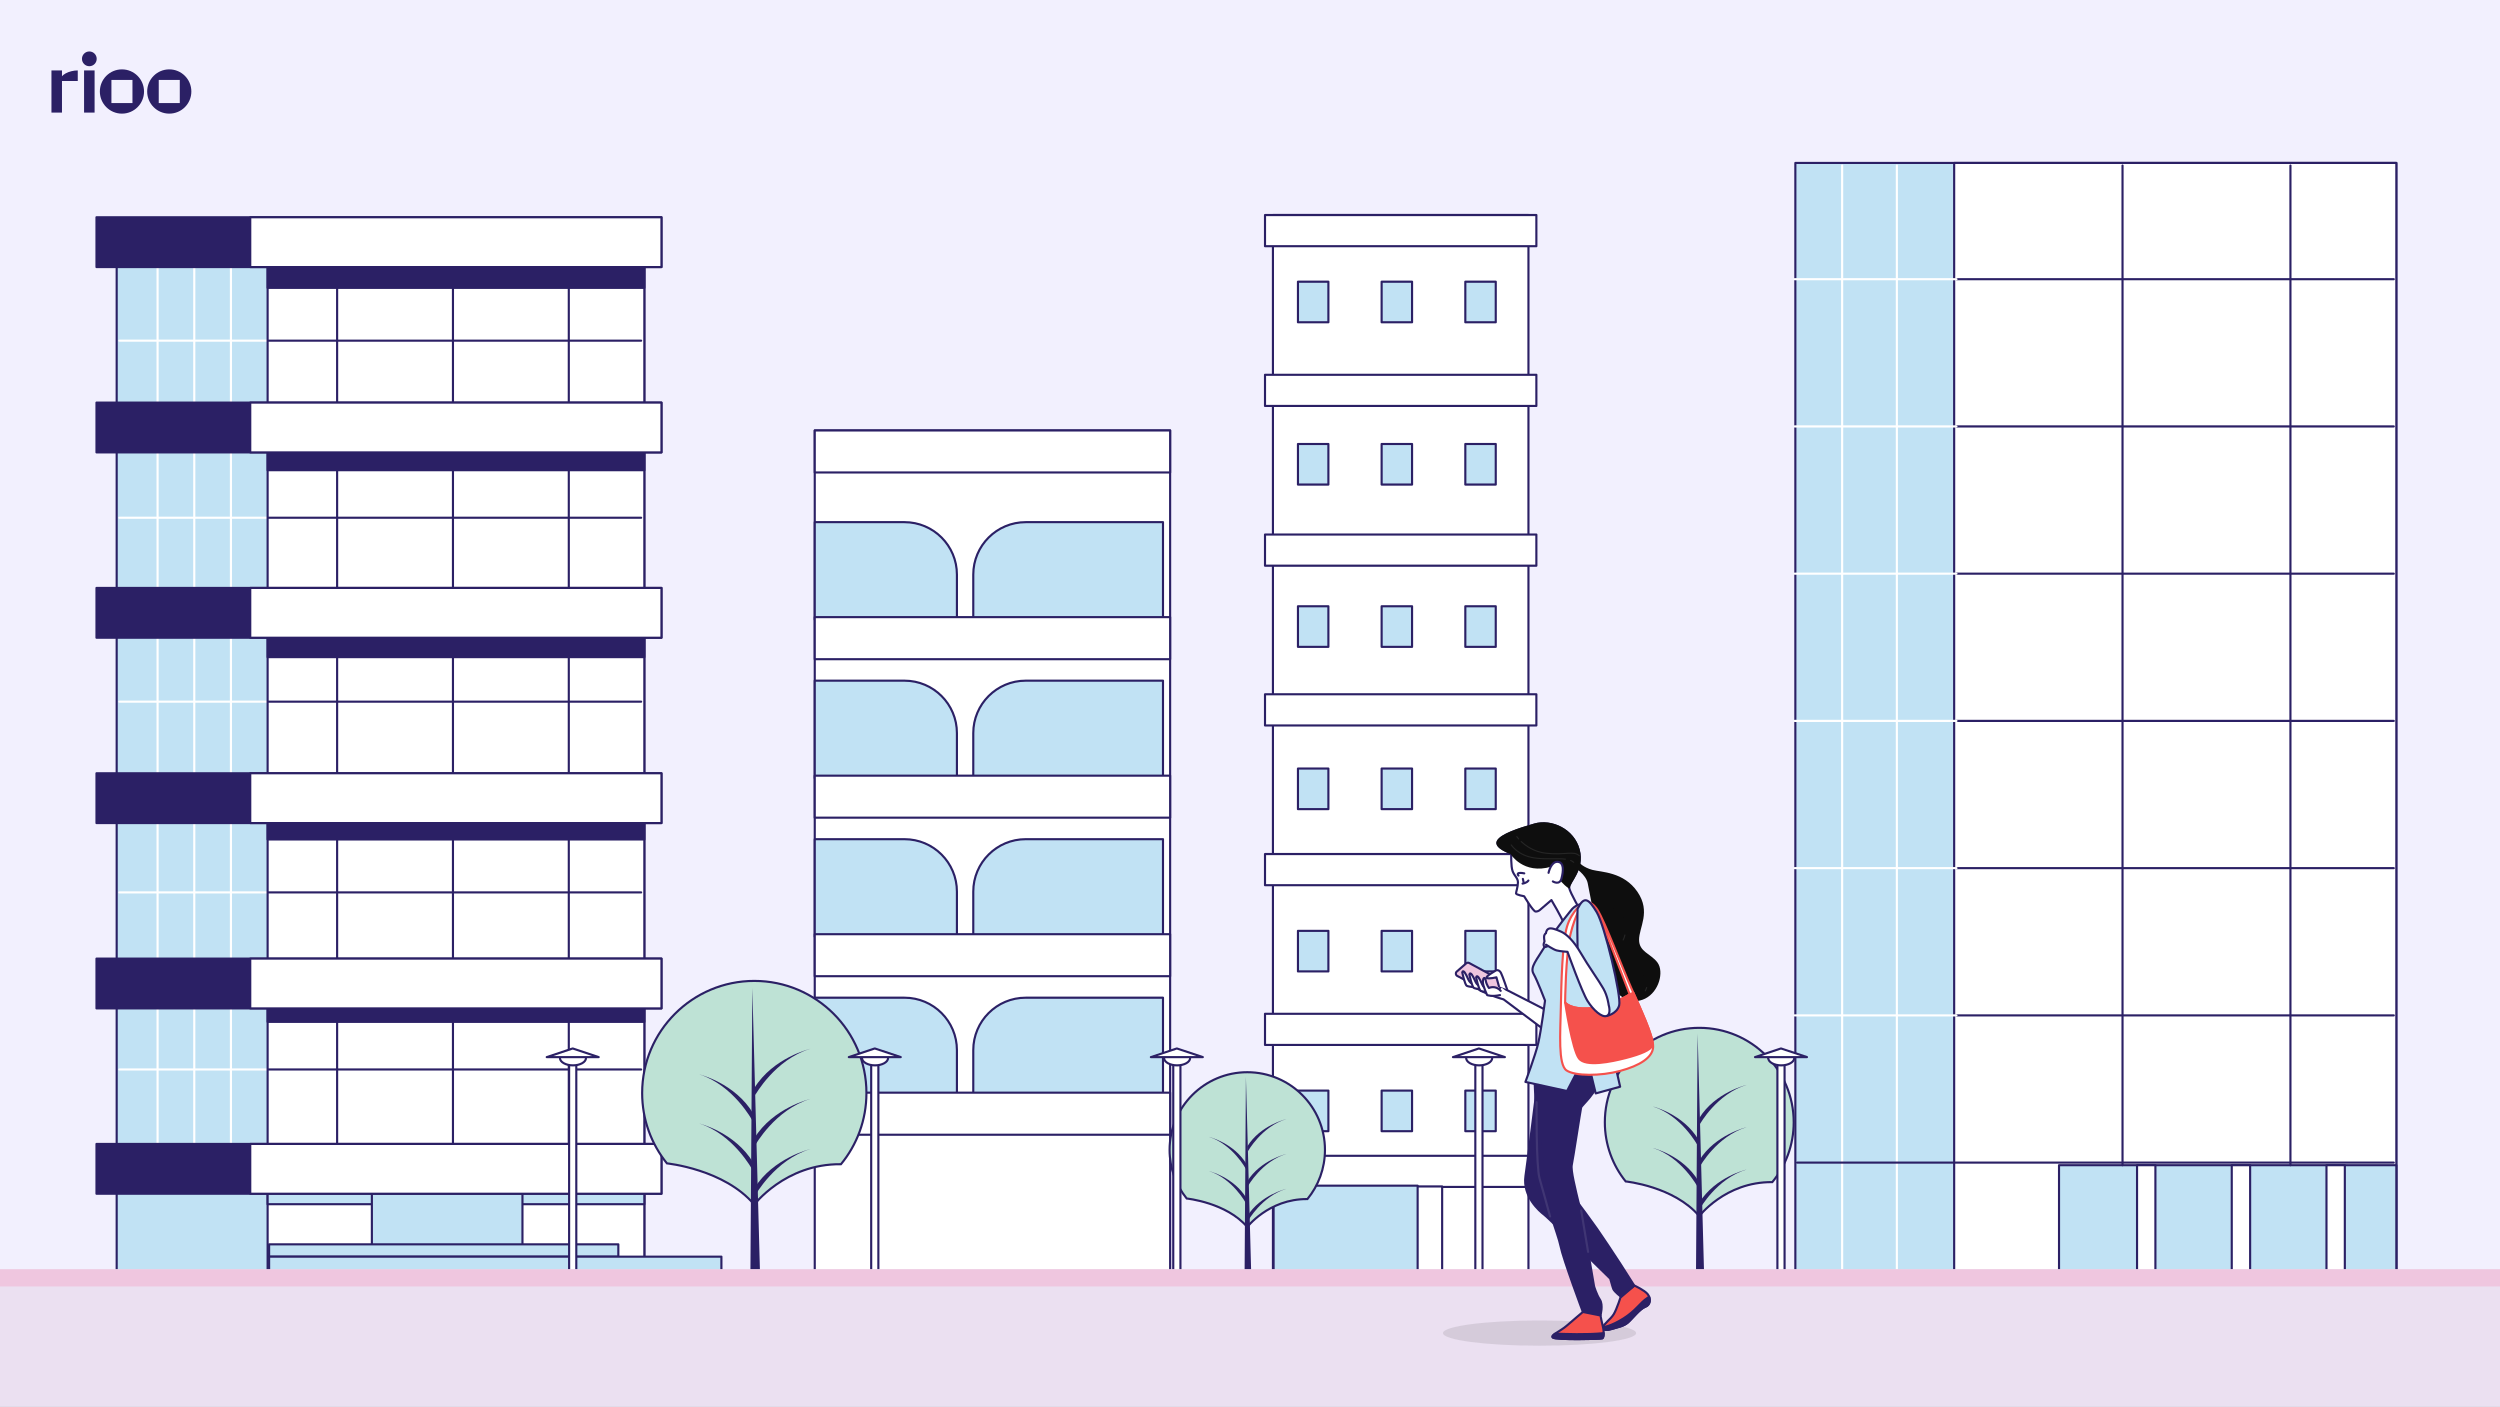 <svg width="1166" height="656" viewBox="0 0 1166 656" fill="none" xmlns="http://www.w3.org/2000/svg">
<rect x="0" y="0" width="1166" height="656" fill="#808080" stroke="none"/>
<g clip-path="url(#clip0_11_9195)">
<rect width="1166" height="656" fill="#F2F0FE"/>
<path d="M28.906 32.848H24V52.511H28.906V32.848Z" fill="#2B2065"/>
<path d="M44.117 32.848H39.21V52.511H44.117V32.848Z" fill="#2B2065"/>
<path d="M67.176 42.678C67.176 48.38 62.564 53.001 56.873 53.001C51.182 53.001 46.57 48.38 46.57 42.678C46.57 36.975 51.182 32.355 56.873 32.355C62.564 32.355 67.176 36.975 67.176 42.678ZM61.779 37.27H51.967V48.085H61.779V37.27Z" fill="#2B2065"/>
<path d="M89.249 42.678C89.249 48.38 84.638 53.001 78.947 53.001C73.255 53.001 68.644 48.38 68.644 42.678C68.644 36.975 73.255 32.355 78.947 32.355C84.638 32.355 89.249 36.975 89.249 42.678ZM83.853 37.27H74.04V48.085H83.853V37.27Z" fill="#2B2065"/>
<path d="M41.663 30.882C43.56 30.882 45.098 29.341 45.098 27.441C45.098 25.541 43.56 24 41.663 24C39.767 24 38.229 25.541 38.229 27.441C38.229 29.341 39.767 30.882 41.663 30.882Z" fill="#2B2065"/>
<path d="M27.925 37.764C27.925 34.898 32.341 32.848 36.266 32.848V37.764H27.925Z" fill="#2B2065"/>
<path d="M545.75 200.764H380V597.042H545.75V200.764Z" fill="white" stroke="#2B2065" stroke-miterlimit="10" stroke-linecap="round" stroke-linejoin="round"/>
<path d="M545.75 200.764H380V220.368H545.75V200.764Z" fill="white" stroke="#2B2065" stroke-miterlimit="10" stroke-linecap="round" stroke-linejoin="round"/>
<path d="M446.306 288.985H380V243.536H421.851C435.358 243.536 446.306 254.484 446.306 267.991V288.985Z" fill="#C1E2F4" stroke="#2B2065" stroke-miterlimit="10" stroke-linecap="round" stroke-linejoin="round"/>
<path d="M542.417 288.985H453.934V267.991C453.934 254.487 464.882 243.536 478.389 243.536H542.42V288.985H542.417Z" fill="#C1E2F4" stroke="#2B2065" stroke-miterlimit="10" stroke-linecap="round" stroke-linejoin="round"/>
<path d="M545.75 287.836H380V307.44H545.75V287.836Z" fill="white" stroke="#2B2065" stroke-miterlimit="10" stroke-linecap="round" stroke-linejoin="round"/>
<path d="M446.306 362.916H380V317.467H421.851C435.358 317.467 446.306 328.415 446.306 341.922V362.916Z" fill="#C1E2F4" stroke="#2B2065" stroke-miterlimit="10" stroke-linecap="round" stroke-linejoin="round"/>
<path d="M542.417 362.916H453.934V341.922C453.934 328.418 464.882 317.467 478.389 317.467H542.42V362.916H542.417Z" fill="#C1E2F4" stroke="#2B2065" stroke-miterlimit="10" stroke-linecap="round" stroke-linejoin="round"/>
<path d="M545.75 361.767H380V381.371H545.75V361.767Z" fill="white" stroke="#2B2065" stroke-miterlimit="10" stroke-linecap="round" stroke-linejoin="round"/>
<path d="M446.306 436.846H380V391.4H421.851C435.358 391.4 446.306 402.348 446.306 415.855V436.846Z" fill="#C1E2F4" stroke="#2B2065" stroke-miterlimit="10" stroke-linecap="round" stroke-linejoin="round"/>
<path d="M542.417 436.847H453.934V415.852C453.934 402.349 464.882 391.397 478.389 391.397H542.42V436.847H542.417Z" fill="#C1E2F4" stroke="#2B2065" stroke-miterlimit="10" stroke-linecap="round" stroke-linejoin="round"/>
<path d="M545.75 435.697H380V455.301H545.75V435.697Z" fill="white" stroke="#2B2065" stroke-miterlimit="10" stroke-linecap="round" stroke-linejoin="round"/>
<path d="M446.306 510.777H380V465.328H421.851C435.358 465.328 446.306 476.276 446.306 489.783V510.777Z" fill="#C1E2F4" stroke="#2B2065" stroke-miterlimit="10" stroke-linecap="round" stroke-linejoin="round"/>
<path d="M542.417 510.777H453.934V489.783C453.934 476.276 464.882 465.328 478.389 465.328H542.42V510.777H542.417Z" fill="#C1E2F4" stroke="#2B2065" stroke-miterlimit="10" stroke-linecap="round" stroke-linejoin="round"/>
<path d="M545.75 509.628H380V529.232H545.75V509.628Z" fill="white" stroke="#2B2065" stroke-miterlimit="10" stroke-linecap="round" stroke-linejoin="round"/>
<path d="M712.868 100.291H593.696V597.004H712.868V100.291Z" fill="white" stroke="#2B2065" stroke-miterlimit="10" stroke-linecap="round" stroke-linejoin="round"/>
<path d="M697.617 508.654H683.425V527.578H697.617V508.654Z" fill="#C1E2F4" stroke="#2B2065" stroke-miterlimit="10" stroke-linecap="round" stroke-linejoin="round"/>
<path d="M658.585 508.654H644.393V527.578H658.585V508.654Z" fill="#C1E2F4" stroke="#2B2065" stroke-miterlimit="10" stroke-linecap="round" stroke-linejoin="round"/>
<path d="M619.56 508.654H605.367V527.578H619.56V508.654Z" fill="#C1E2F4" stroke="#2B2065" stroke-miterlimit="10" stroke-linecap="round" stroke-linejoin="round"/>
<path d="M697.617 434.146H683.425V453.07H697.617V434.146Z" fill="#C1E2F4" stroke="#2B2065" stroke-miterlimit="10" stroke-linecap="round" stroke-linejoin="round"/>
<path d="M658.585 434.146H644.393V453.07H658.585V434.146Z" fill="#C1E2F4" stroke="#2B2065" stroke-miterlimit="10" stroke-linecap="round" stroke-linejoin="round"/>
<path d="M619.56 434.146H605.367V453.07H619.56V434.146Z" fill="#C1E2F4" stroke="#2B2065" stroke-miterlimit="10" stroke-linecap="round" stroke-linejoin="round"/>
<path d="M697.617 358.455H683.425V377.379H697.617V358.455Z" fill="#C1E2F4" stroke="#2B2065" stroke-miterlimit="10" stroke-linecap="round" stroke-linejoin="round"/>
<path d="M658.585 358.455H644.393V377.379H658.585V358.455Z" fill="#C1E2F4" stroke="#2B2065" stroke-miterlimit="10" stroke-linecap="round" stroke-linejoin="round"/>
<path d="M619.56 358.455H605.367V377.379H619.56V358.455Z" fill="#C1E2F4" stroke="#2B2065" stroke-miterlimit="10" stroke-linecap="round" stroke-linejoin="round"/>
<path d="M697.617 282.766H683.425V301.689H697.617V282.766Z" fill="#C1E2F4" stroke="#2B2065" stroke-miterlimit="10" stroke-linecap="round" stroke-linejoin="round"/>
<path d="M658.585 282.766H644.393V301.689H658.585V282.766Z" fill="#C1E2F4" stroke="#2B2065" stroke-miterlimit="10" stroke-linecap="round" stroke-linejoin="round"/>
<path d="M619.56 282.766H605.367V301.689H619.56V282.766Z" fill="#C1E2F4" stroke="#2B2065" stroke-miterlimit="10" stroke-linecap="round" stroke-linejoin="round"/>
<path d="M697.617 207.077H683.425V226.001H697.617V207.077Z" fill="#C1E2F4" stroke="#2B2065" stroke-miterlimit="10" stroke-linecap="round" stroke-linejoin="round"/>
<path d="M658.585 207.077H644.393V226.001H658.585V207.077Z" fill="#C1E2F4" stroke="#2B2065" stroke-miterlimit="10" stroke-linecap="round" stroke-linejoin="round"/>
<path d="M619.56 207.077H605.367V226.001H619.56V207.077Z" fill="#C1E2F4" stroke="#2B2065" stroke-miterlimit="10" stroke-linecap="round" stroke-linejoin="round"/>
<path d="M697.617 131.385H683.425V150.309H697.617V131.385Z" fill="#C1E2F4" stroke="#2B2065" stroke-miterlimit="10" stroke-linecap="round" stroke-linejoin="round"/>
<path d="M658.585 131.385H644.393V150.309H658.585V131.385Z" fill="#C1E2F4" stroke="#2B2065" stroke-miterlimit="10" stroke-linecap="round" stroke-linejoin="round"/>
<path d="M619.56 131.385H605.367V150.309H619.56V131.385Z" fill="#C1E2F4" stroke="#2B2065" stroke-miterlimit="10" stroke-linecap="round" stroke-linejoin="round"/>
<path d="M716.562 100.291H590V114.828H716.562V100.291Z" fill="white" stroke="#2B2065" stroke-miterlimit="10" stroke-linecap="round" stroke-linejoin="round"/>
<path d="M716.562 174.798H590V189.335H716.562V174.798Z" fill="white" stroke="#2B2065" stroke-miterlimit="10" stroke-linecap="round" stroke-linejoin="round"/>
<path d="M716.562 249.305H590V263.842H716.562V249.305Z" fill="white" stroke="#2B2065" stroke-miterlimit="10" stroke-linecap="round" stroke-linejoin="round"/>
<path d="M716.562 323.814H590V338.352H716.562V323.814Z" fill="white" stroke="#2B2065" stroke-miterlimit="10" stroke-linecap="round" stroke-linejoin="round"/>
<path d="M716.562 398.321H590V412.858H716.562V398.321Z" fill="white" stroke="#2B2065" stroke-miterlimit="10" stroke-linecap="round" stroke-linejoin="round"/>
<path d="M716.562 472.828H590V487.365H716.562V472.828Z" fill="white" stroke="#2B2065" stroke-miterlimit="10" stroke-linecap="round" stroke-linejoin="round"/>
<path d="M712.868 539.057H593.696V553.594H712.868V539.057Z" fill="white" stroke="#2B2065" stroke-miterlimit="10" stroke-linecap="round" stroke-linejoin="round"/>
<path d="M672.618 553.367H594.21V596.81H672.618V553.367Z" fill="white" stroke="#2B2065" stroke-miterlimit="10" stroke-linecap="round" stroke-linejoin="round"/>
<path d="M661.185 553H594V596.958H661.185V553Z" fill="#C1E2F4" stroke="#2B2065" stroke-miterlimit="10" stroke-linecap="round" stroke-linejoin="round"/>
<path d="M1117.65 76H837.352V592.845H1117.65V76Z" fill="#C1E2F4" stroke="#2B2065" stroke-miterlimit="10" stroke-linecap="round" stroke-linejoin="round"/>
<path d="M1117.65 76H911.422V592.845H1117.65V76Z" fill="white" stroke="#2B2065" stroke-miterlimit="10" stroke-linecap="round" stroke-linejoin="round"/>
<path d="M1117.65 543.45H960.328V592.845H1117.65V543.45Z" fill="#C1E2F4" stroke="#2B2065" stroke-miterlimit="10" stroke-linecap="round" stroke-linejoin="round"/>
<path d="M1005.28 543.45H996.716V592.845H1005.28V543.45Z" fill="white" stroke="#2B2065" stroke-miterlimit="10" stroke-linecap="round" stroke-linejoin="round"/>
<path d="M1049.46 543.45H1040.89V592.845H1049.46V543.45Z" fill="white" stroke="#2B2065" stroke-miterlimit="10" stroke-linecap="round" stroke-linejoin="round"/>
<path d="M1093.63 543.45H1085.07V592.845H1093.63V543.45Z" fill="white" stroke="#2B2065" stroke-miterlimit="10" stroke-linecap="round" stroke-linejoin="round"/>
<path d="M989.946 543.45V77.205" stroke="#2B2065" stroke-miterlimit="10" stroke-linecap="round" stroke-linejoin="round"/>
<path d="M884.693 594.604V77.205" stroke="white" stroke-miterlimit="10" stroke-linecap="round" stroke-linejoin="round"/>
<path d="M859.175 594.604V77.205" stroke="white" stroke-miterlimit="10" stroke-linecap="round" stroke-linejoin="round"/>
<path d="M1068.26 543.45V77.205" stroke="#2B2065" stroke-miterlimit="10" stroke-linecap="round" stroke-linejoin="round"/>
<path d="M912.484 130.216H1116.45" stroke="#2B2065" stroke-miterlimit="10" stroke-linecap="round" stroke-linejoin="round"/>
<path d="M912.484 198.887H1116.45" stroke="#2B2065" stroke-miterlimit="10" stroke-linecap="round" stroke-linejoin="round"/>
<path d="M912.484 267.559H1116.45" stroke="#2B2065" stroke-miterlimit="10" stroke-linecap="round" stroke-linejoin="round"/>
<path d="M912.484 336.229H1116.45" stroke="#2B2065" stroke-miterlimit="10" stroke-linecap="round" stroke-linejoin="round"/>
<path d="M912.484 404.903H1116.45" stroke="#2B2065" stroke-miterlimit="10" stroke-linecap="round" stroke-linejoin="round"/>
<path d="M912.484 473.574H1116.45" stroke="#2B2065" stroke-miterlimit="10" stroke-linecap="round" stroke-linejoin="round"/>
<path d="M912.484 130.216H837" stroke="white" stroke-miterlimit="10" stroke-linecap="round" stroke-linejoin="round"/>
<path d="M912.484 198.888H837" stroke="white" stroke-miterlimit="10" stroke-linecap="round" stroke-linejoin="round"/>
<path d="M912.484 267.559H837" stroke="white" stroke-miterlimit="10" stroke-linecap="round" stroke-linejoin="round"/>
<path d="M912.484 336.229H837" stroke="white" stroke-miterlimit="10" stroke-linecap="round" stroke-linejoin="round"/>
<path d="M912.484 404.903H837" stroke="white" stroke-miterlimit="10" stroke-linecap="round" stroke-linejoin="round"/>
<path d="M912.484 473.574H837" stroke="white" stroke-miterlimit="10" stroke-linecap="round" stroke-linejoin="round"/>
<path d="M838.146 542.245H1116.45" stroke="#2B2065" stroke-miterlimit="10" stroke-linecap="round" stroke-linejoin="round"/>
<path d="M300.519 106.925H54.419V592.846H300.519V106.925Z" fill="#C1E2F4" stroke="#2B2065" stroke-miterlimit="10" stroke-linecap="round" stroke-linejoin="round"/>
<path d="M125.036 158.886H55.662" stroke="white" stroke-miterlimit="10" stroke-linecap="round" stroke-linejoin="round"/>
<path d="M125.036 241.474H55.662" stroke="white" stroke-miterlimit="10" stroke-linecap="round" stroke-linejoin="round"/>
<path d="M125.036 327.253H55.662" stroke="white" stroke-miterlimit="10" stroke-linecap="round" stroke-linejoin="round"/>
<path d="M125.036 416.224H55.662" stroke="white" stroke-miterlimit="10" stroke-linecap="round" stroke-linejoin="round"/>
<path d="M125.036 498.813H55.662" stroke="white" stroke-miterlimit="10" stroke-linecap="round" stroke-linejoin="round"/>
<path d="M300.518 106.925H124.819V592.846H300.518V106.925Z" fill="white" stroke="#2B2065" stroke-miterlimit="10" stroke-linecap="round" stroke-linejoin="round"/>
<path d="M300.518 106.925H124.819V134.254H300.518V106.925Z" fill="#2B2065" stroke="#2B2065" stroke-miterlimit="10" stroke-linecap="round" stroke-linejoin="round"/>
<path d="M300.518 191.979H124.819V219.308H300.518V191.979Z" fill="#2B2065" stroke="#2B2065" stroke-miterlimit="10" stroke-linecap="round" stroke-linejoin="round"/>
<path d="M300.518 279.158H124.819V306.488H300.518V279.158Z" fill="#2B2065" stroke="#2B2065" stroke-miterlimit="10" stroke-linecap="round" stroke-linejoin="round"/>
<path d="M300.518 364.21H124.819V391.537H300.518V364.21Z" fill="#2B2065" stroke="#2B2065" stroke-miterlimit="10" stroke-linecap="round" stroke-linejoin="round"/>
<path d="M300.518 538.256H124.819V561.647H300.518V538.256Z" fill="#C1E2F4" stroke="#2B2065" stroke-miterlimit="10" stroke-linecap="round" stroke-linejoin="round"/>
<path d="M300.518 449.264H124.819V476.593H300.518V449.264Z" fill="#2B2065" stroke="#2B2065" stroke-miterlimit="10" stroke-linecap="round" stroke-linejoin="round"/>
<path d="M243.676 545.051H173.442V592.847H243.676V545.051Z" fill="#C1E2F4" stroke="#2B2065" stroke-miterlimit="10" stroke-linecap="round" stroke-linejoin="round"/>
<path d="M157.234 121.849V542.35" stroke="#2B2065" stroke-miterlimit="10" stroke-linecap="round" stroke-linejoin="round"/>
<path d="M211.26 121.849V542.35" stroke="#2B2065" stroke-miterlimit="10" stroke-linecap="round" stroke-linejoin="round"/>
<path d="M265.287 121.849V542.35" stroke="#2B2065" stroke-miterlimit="10" stroke-linecap="round" stroke-linejoin="round"/>
<path d="M73.495 121.849V542.35" stroke="white" stroke-miterlimit="10" stroke-linecap="round" stroke-linejoin="round"/>
<path d="M90.603 121.849V542.35" stroke="white" stroke-miterlimit="10" stroke-linecap="round" stroke-linejoin="round"/>
<path d="M107.711 121.849V542.35" stroke="white" stroke-miterlimit="10" stroke-linecap="round" stroke-linejoin="round"/>
<path d="M308.504 101.329H45V124.548H308.504V101.329Z" fill="#2B2065" stroke="#2B2065" stroke-miterlimit="10" stroke-linecap="round" stroke-linejoin="round"/>
<path d="M308.506 101.329H116.715V124.548H308.506V101.329Z" fill="white" stroke="#2B2065" stroke-miterlimit="10" stroke-linecap="round" stroke-linejoin="round"/>
<path d="M308.504 187.771H45V210.99H308.504V187.771Z" fill="#2B2065" stroke="#2B2065" stroke-miterlimit="10" stroke-linecap="round" stroke-linejoin="round"/>
<path d="M308.506 187.771H116.715V210.99H308.506V187.771Z" fill="white" stroke="#2B2065" stroke-miterlimit="10" stroke-linecap="round" stroke-linejoin="round"/>
<path d="M308.504 274.212H45V297.431H308.504V274.212Z" fill="#2B2065" stroke="#2B2065" stroke-miterlimit="10" stroke-linecap="round" stroke-linejoin="round"/>
<path d="M308.506 274.212H116.715V297.431H308.506V274.212Z" fill="white" stroke="#2B2065" stroke-miterlimit="10" stroke-linecap="round" stroke-linejoin="round"/>
<path d="M308.504 360.653H45V383.872H308.504V360.653Z" fill="#2B2065" stroke="#2B2065" stroke-miterlimit="10" stroke-linecap="round" stroke-linejoin="round"/>
<path d="M308.506 360.653H116.715V383.872H308.506V360.653Z" fill="white" stroke="#2B2065" stroke-miterlimit="10" stroke-linecap="round" stroke-linejoin="round"/>
<path d="M308.504 447.096H45V470.315H308.504V447.096Z" fill="#2B2065" stroke="#2B2065" stroke-miterlimit="10" stroke-linecap="round" stroke-linejoin="round"/>
<path d="M308.506 447.096H116.715V470.315H308.506V447.096Z" fill="white" stroke="#2B2065" stroke-miterlimit="10" stroke-linecap="round" stroke-linejoin="round"/>
<path d="M308.504 533.536H45V556.755H308.504V533.536Z" fill="#2B2065" stroke="#2B2065" stroke-miterlimit="10" stroke-linecap="round" stroke-linejoin="round"/>
<path d="M308.506 533.536H116.715V556.755H308.506V533.536Z" fill="white" stroke="#2B2065" stroke-miterlimit="10" stroke-linecap="round" stroke-linejoin="round"/>
<path d="M125.037 158.886H299.025" stroke="#2B2065" stroke-miterlimit="10" stroke-linecap="round" stroke-linejoin="round"/>
<path d="M125.037 241.474H299.025" stroke="#2B2065" stroke-miterlimit="10" stroke-linecap="round" stroke-linejoin="round"/>
<path d="M125.037 327.253H299.025" stroke="#2B2065" stroke-miterlimit="10" stroke-linecap="round" stroke-linejoin="round"/>
<path d="M125.037 416.224H299.025" stroke="#2B2065" stroke-miterlimit="10" stroke-linecap="round" stroke-linejoin="round"/>
<path d="M125.037 498.813H299.025" stroke="#2B2065" stroke-miterlimit="10" stroke-linecap="round" stroke-linejoin="round"/>
<path d="M288.388 580.361H125.512V586.101H288.388V580.361Z" fill="#C1E2F4" stroke="#2B2065" stroke-miterlimit="10" stroke-linecap="round" stroke-linejoin="round"/>
<path d="M336.462 586.103H125.512V594.713H336.462V586.103Z" fill="#C1E2F4" stroke="#2B2065" stroke-miterlimit="10" stroke-linecap="round" stroke-linejoin="round"/>
<path d="M352.077 561.443C351.962 561.58 351.861 561.703 351.774 561.809C344.809 553.574 334.698 548.785 326.308 546.049C322.027 544.652 318.179 543.785 315.401 543.267C314.012 543.008 312.889 542.836 312.112 542.728C311.724 542.675 311.422 542.637 311.217 542.613C311.156 542.606 311.104 542.6 311.06 542.595C303.826 533.62 299.496 522.209 299.5 509.784C299.509 480.898 322.934 457.491 351.819 457.5C380.704 457.509 404.112 480.934 404.103 509.819C404.099 522.415 399.643 533.966 392.224 542.991C379.144 542.851 368.957 547.648 362.036 552.489C358.554 554.924 355.896 557.371 354.106 559.212C353.211 560.133 352.533 560.902 352.077 561.443Z" fill="#BEE2D5" stroke="#2B2065"/>
<path d="M350.884 460.723L349.967 596.901H354.552L350.884 460.723Z" fill="#2B2065"/>
<path d="M352.261 557.468C352.261 557.468 361.431 540.962 377.937 535.919C377.937 535.919 360.514 540.046 351.802 554.26L352.261 557.468Z" fill="#2B2065"/>
<path d="M352.261 510.702C352.261 510.702 361.431 494.196 377.937 489.152C377.937 489.152 360.514 493.279 351.802 507.494L352.261 510.702Z" fill="#2B2065"/>
<path d="M352.261 534.087C352.261 534.087 361.431 517.58 377.937 512.537C377.937 512.537 360.514 516.664 351.802 530.878L352.261 534.087Z" fill="#2B2065"/>
<path d="M350.901 522.623C350.901 522.623 342.052 506.116 326.125 501.073C326.125 501.073 342.936 505.2 351.342 519.415L350.901 522.623Z" fill="#2B2065"/>
<path d="M350.901 545.549C350.901 545.549 342.052 529.043 326.125 523.998C326.125 523.998 342.936 528.125 351.342 542.339L350.901 545.549Z" fill="#2B2065"/>
<path d="M581.806 572.138C581.772 572.178 581.74 572.217 581.709 572.254C576.843 566.578 569.845 563.274 564.044 561.382C561.058 560.408 558.375 559.803 556.437 559.442C555.468 559.261 554.685 559.141 554.142 559.066C553.871 559.029 553.66 559.002 553.516 558.985C553.499 558.983 553.483 558.982 553.468 558.98C548.481 552.77 545.497 544.884 545.5 536.299C545.507 516.29 561.734 500.075 581.743 500.081C601.753 500.088 617.968 516.315 617.962 536.324C617.959 545.023 614.89 553.004 609.778 559.247C600.675 559.168 593.583 562.512 588.763 565.883C586.332 567.583 584.475 569.292 583.225 570.578C582.599 571.221 582.125 571.759 581.806 572.138Z" fill="#BEE2D5" stroke="#2B2065"/>
<path d="M581.092 502.17L580.455 596.901H583.644L581.092 502.17Z" fill="#2B2065"/>
<path d="M582.049 569.471C582.049 569.471 588.429 557.988 599.911 554.479C599.911 554.479 587.79 557.351 581.73 567.238L582.049 569.471Z" fill="#2B2065"/>
<path d="M582.049 536.938C582.049 536.938 588.429 525.455 599.911 521.946C599.911 521.946 587.79 524.817 581.73 534.705L582.049 536.938Z" fill="#2B2065"/>
<path d="M582.049 553.203C582.049 553.203 588.429 541.72 599.911 538.212C599.911 538.212 587.79 541.083 581.73 550.971L582.049 553.203Z" fill="#2B2065"/>
<path d="M581.104 545.23C581.104 545.23 574.949 533.747 563.869 530.238C563.869 530.238 575.564 533.109 581.412 542.997L581.104 545.23Z" fill="#2B2065"/>
<path d="M581.104 561.178C581.104 561.178 574.949 549.695 563.869 546.187C563.869 546.187 575.564 549.058 581.412 558.944L581.104 561.178Z" fill="#2B2065"/>
<path d="M792.517 567.175C786.632 560.257 778.12 556.231 771.061 553.929C767.445 552.749 764.196 552.017 761.85 551.579C760.676 551.361 759.728 551.215 759.072 551.125C758.743 551.079 758.488 551.048 758.314 551.027C758.278 551.023 758.244 551.019 758.215 551.016C752.134 543.462 748.496 533.86 748.5 523.409C748.509 499.086 768.234 479.373 792.558 479.382C816.881 479.391 836.593 499.115 836.585 523.44C836.581 534.033 832.838 543.749 826.605 551.344C815.568 551.235 806.972 555.286 801.13 559.371C798.188 561.428 795.942 563.497 794.43 565.052C793.673 565.83 793.1 566.481 792.715 566.938C792.642 567.024 792.576 567.103 792.517 567.175Z" fill="#BEE2D5" stroke="#2B2065"/>
<path d="M791.768 482.022L790.993 596.902H794.861L791.768 482.022Z" fill="#2B2065"/>
<path d="M792.928 563.639C792.928 563.639 800.665 549.715 814.589 545.46C814.589 545.46 799.891 548.942 792.542 560.933L792.928 563.639Z" fill="#2B2065"/>
<path d="M792.928 524.184C792.928 524.184 800.665 510.26 814.589 506.005C814.589 506.005 799.891 509.486 792.542 521.478L792.928 524.184Z" fill="#2B2065"/>
<path d="M792.928 543.912C792.928 543.912 800.665 529.987 814.589 525.732C814.589 525.732 799.891 529.214 792.542 541.205L792.928 543.912Z" fill="#2B2065"/>
<path d="M791.782 534.242C791.782 534.242 784.317 520.317 770.881 516.062C770.881 516.062 785.064 519.544 792.155 531.535L791.782 534.242Z" fill="#2B2065"/>
<path d="M791.782 553.581C791.782 553.581 784.317 539.657 770.881 535.402C770.881 535.402 785.064 538.884 792.155 550.875L791.782 553.581Z" fill="#2B2065"/>
<path d="M691.441 491.894H688.092V597.93H691.441V491.894Z" fill="white" stroke="#2B2065" stroke-miterlimit="10" stroke-linecap="round" stroke-linejoin="round"/>
<path d="M683.999 492.615C683.884 492.879 683.807 493.153 683.807 493.438C683.807 495.344 686.53 496.889 689.887 496.889C693.244 496.889 695.969 495.344 695.969 493.438C695.969 493.153 695.892 492.881 695.777 492.615H683.999Z" fill="white" stroke="#2B2065" stroke-miterlimit="10" stroke-linecap="round" stroke-linejoin="round"/>
<path d="M689.766 489L677.655 493.034H701.878L689.766 489Z" fill="white" stroke="#2B2065" stroke-miterlimit="10" stroke-linecap="round" stroke-linejoin="round"/>
<path d="M832.325 491.894H828.978V597.93H832.325V491.894Z" fill="white" stroke="#2B2065" stroke-miterlimit="10" stroke-linecap="round" stroke-linejoin="round"/>
<path d="M824.885 492.615C824.77 492.879 824.693 493.153 824.693 493.438C824.693 495.344 827.416 496.889 830.773 496.889C834.132 496.889 836.854 495.344 836.854 493.438C836.854 493.153 836.776 492.881 836.661 492.615H824.885Z" fill="white" stroke="#2B2065" stroke-miterlimit="10" stroke-linecap="round" stroke-linejoin="round"/>
<path d="M830.652 489L818.541 493.034H842.764L830.652 489Z" fill="white" stroke="#2B2065" stroke-miterlimit="10" stroke-linecap="round" stroke-linejoin="round"/>
<path d="M409.669 491.894H406.322V597.93H409.669V491.894Z" fill="white" stroke="#2B2065" stroke-miterlimit="10" stroke-linecap="round" stroke-linejoin="round"/>
<path d="M402.229 492.615C402.114 492.879 402.036 493.153 402.036 493.438C402.036 495.344 404.76 496.889 408.117 496.889C411.476 496.889 414.199 495.344 414.199 493.438C414.199 493.153 414.122 492.881 414.007 492.615H402.229Z" fill="white" stroke="#2B2065" stroke-miterlimit="10" stroke-linecap="round" stroke-linejoin="round"/>
<path d="M407.996 489L395.884 493.034H420.108L407.996 489Z" fill="white" stroke="#2B2065" stroke-miterlimit="10" stroke-linecap="round" stroke-linejoin="round"/>
<path d="M268.785 491.894H265.437V597.93H268.785V491.894Z" fill="white" stroke="#2B2065" stroke-miterlimit="10" stroke-linecap="round" stroke-linejoin="round"/>
<path d="M261.343 492.615C261.227 492.879 261.15 493.153 261.15 493.438C261.15 495.344 263.874 496.889 267.231 496.889C270.59 496.889 273.313 495.344 273.313 493.438C273.313 493.153 273.236 492.881 273.121 492.615H261.343Z" fill="white" stroke="#2B2065" stroke-miterlimit="10" stroke-linecap="round" stroke-linejoin="round"/>
<path d="M267.112 489L255 493.034H279.222L267.112 489Z" fill="white" stroke="#2B2065" stroke-miterlimit="10" stroke-linecap="round" stroke-linejoin="round"/>
<path d="M550.555 491.894H547.207V597.93H550.555V491.894Z" fill="white" stroke="#2B2065" stroke-miterlimit="10" stroke-linecap="round" stroke-linejoin="round"/>
<path d="M543.115 492.615C543 492.879 542.922 493.153 542.922 493.438C542.922 495.344 545.646 496.889 549.005 496.889C552.364 496.889 555.087 495.344 555.087 493.438C555.087 493.153 555.01 492.881 554.895 492.615H543.115Z" fill="white" stroke="#2B2065" stroke-miterlimit="10" stroke-linecap="round" stroke-linejoin="round"/>
<path d="M548.882 489L536.77 493.034H560.994L548.882 489Z" fill="white" stroke="#2B2065" stroke-miterlimit="10" stroke-linecap="round" stroke-linejoin="round"/>
<rect y="592" width="1205" height="84" fill="#EBE0F1"/>
<rect y="592" width="1205" height="8" fill="#EFC6DF"/>
<path opacity="0.1" d="M673 621.756C673 625.008 693.166 627.645 718.041 627.645C742.916 627.645 763.081 625.008 763.081 621.756C763.081 618.503 742.916 615.866 718.041 615.866C693.166 615.866 673 618.503 673 621.756Z" fill="#0E0E0E"/>
<path d="M704.843 397.935C704.843 397.935 704.619 404.181 705.513 406.412C706.404 408.643 707.967 409.534 707.967 411.543C707.967 413.55 707.075 416.004 707.075 416.674C707.075 417.343 710.867 418.013 710.867 418.013C710.867 418.013 715.106 425.151 716.222 425.151C716.942 425.151 717.637 424.893 718.184 424.425L723.583 419.796C723.583 419.796 728.491 428.05 729.384 430.728C730.276 433.404 730.723 435.189 730.723 435.189L737.415 425.151C737.415 425.151 732.284 416.45 731.838 413.997C731.392 411.543 738.754 405.744 736.3 396.374C733.845 387.005 723.585 382.32 715.776 384.55C707.968 386.781 700.161 389.458 698.6 392.358C697.034 395.257 704.843 397.935 704.843 397.935Z" fill="white" stroke="#2B2065" stroke-miterlimit="10" stroke-linecap="round" stroke-linejoin="round"/>
<path d="M708.2 408.373C708.2 408.373 707.427 407.472 708.329 407.213C709.23 406.955 710.906 407.341 710.906 407.341" fill="white"/>
<path d="M708.2 408.373C708.2 408.373 707.427 407.472 708.329 407.213C709.23 406.955 710.906 407.341 710.906 407.341" stroke="#2B2065" stroke-miterlimit="10" stroke-linecap="round" stroke-linejoin="round"/>
<path d="M710.262 409.92L710.648 411.596" stroke="#2B2065" stroke-miterlimit="10" stroke-linecap="round" stroke-linejoin="round"/>
<path d="M710.134 412.112C710.134 412.112 712.067 411.854 712.84 410.693L710.134 412.112Z" fill="white"/>
<path d="M710.134 412.112C710.134 412.112 712.067 411.854 712.84 410.693" stroke="#2B2065" stroke-miterlimit="10" stroke-linecap="round" stroke-linejoin="round"/>
<path d="M734.737 404.181C734.737 404.181 740.091 407.527 740.983 411.767C741.875 416.006 746.784 442.998 749.906 453.928C753.029 464.86 760.838 468.428 767.082 465.306C773.329 462.183 775.559 453.259 772.659 449.245C769.759 445.229 763.96 444.337 763.96 438.313C763.96 432.291 769.537 425.375 763.29 416.228C757.044 407.082 746.782 407.305 742.544 406.19C738.307 405.074 736.076 402.62 736.076 402.62L734.737 404.181Z" fill="#0E0E0E" stroke="#0E0E0E" stroke-miterlimit="10" stroke-linecap="round" stroke-linejoin="round"/>
<g opacity="0.1">
<path d="M768.014 460.573C767.88 461.064 767.666 461.578 767.359 462.117L768.014 460.573Z" fill="#2B2065"/>
<path d="M768.014 460.573C767.88 461.064 767.666 461.578 767.359 462.117" stroke="white" stroke-width="0.5" stroke-miterlimit="10" stroke-linecap="round" stroke-linejoin="round"/>
</g>
<path d="M738.36 405.668C738.36 405.668 738.618 409.664 748.542 412.37C758.465 415.076 764.781 422.165 763.491 429.511C762.203 436.857 754.727 442.658 757.95 447.684C760.539 451.722 767.452 454.345 768.133 458.629" fill="#0E0E0E"/>
<path d="M738.36 405.668C738.36 405.668 738.618 409.664 748.542 412.37C758.465 415.076 764.781 422.165 763.491 429.511C762.203 436.857 754.727 442.658 757.95 447.684C760.539 451.722 767.452 454.345 768.133 458.629" stroke="#0E0E0E" stroke-miterlimit="10" stroke-linecap="round" stroke-linejoin="round"/>
<g opacity="0.1">
<path d="M757.854 436.093C757.684 436.888 757.42 437.662 757.049 438.404L757.854 436.093Z" fill="#2B2065"/>
<path d="M757.854 436.093C757.684 436.888 757.42 437.662 757.049 438.404" stroke="white" stroke-width="0.5" stroke-miterlimit="10" stroke-linecap="round" stroke-linejoin="round"/>
</g>
<path d="M741.71 411.726C741.71 411.726 743.644 418.428 749.96 421.392C754.795 423.661 758.118 428.953 758.081 433.969" fill="#0E0E0E"/>
<path d="M741.71 411.726C741.71 411.726 743.644 418.428 749.96 421.392C754.795 423.661 758.118 428.953 758.081 433.969" stroke="#0E0E0E" stroke-miterlimit="10" stroke-linecap="round" stroke-linejoin="round"/>
<path d="M731.825 413.855C731.664 411.325 738.707 405.57 736.298 396.373C733.843 387.004 723.583 382.319 715.774 384.549C707.966 386.78 700.159 389.457 698.598 392.357C697.036 395.257 704.844 397.934 704.844 397.934C704.844 397.934 710.644 407.526 723.359 403.734C723.359 403.734 727.145 410.568 731.825 413.855Z" fill="#0E0E0E" stroke="#0E0E0E" stroke-miterlimit="10" stroke-linecap="round" stroke-linejoin="round"/>
<g opacity="0.1">
<path d="M732.547 401.319C733.088 401.542 733.567 401.826 733.978 402.187L732.547 401.319Z" fill="#2B2065"/>
<path d="M732.547 401.319C733.088 401.542 733.567 401.826 733.978 402.187" stroke="white" stroke-width="0.5" stroke-miterlimit="10" stroke-linecap="round" stroke-linejoin="round"/>
</g>
<g opacity="0.1">
<path d="M704.851 394.068C704.851 394.068 707.815 398.966 715.548 400.125C720.991 400.942 726.306 400.226 730.101 400.718" fill="#0E0E0E"/>
<path d="M704.851 394.068C704.851 394.068 707.815 398.966 715.548 400.125C720.991 400.942 726.306 400.226 730.101 400.718" stroke="white" stroke-width="0.5" stroke-miterlimit="10" stroke-linecap="round" stroke-linejoin="round"/>
</g>
<g opacity="0.1">
<path d="M709.508 392.513C711.677 394.555 715.524 397.305 720.962 397.935C729.855 398.966 733.98 396.646 736.557 399.096" fill="#0E0E0E"/>
<path d="M709.508 392.513C711.677 394.555 715.524 397.305 720.962 397.935C729.855 398.966 733.98 396.646 736.557 399.096" stroke="white" stroke-width="0.5" stroke-miterlimit="10" stroke-linecap="round" stroke-linejoin="round"/>
</g>
<g opacity="0.1">
<path d="M707.429 390.203C707.429 390.203 707.719 390.622 708.292 391.266L707.429 390.203Z" fill="#2B2065"/>
<path d="M707.429 390.203C707.429 390.203 707.719 390.622 708.292 391.266" stroke="white" stroke-width="0.5" stroke-miterlimit="10" stroke-linecap="round" stroke-linejoin="round"/>
</g>
<path d="M722.243 407.082C722.243 407.082 723.359 401.728 726.483 401.951C729.605 402.175 729.159 406.413 728.268 409.759C727.376 413.105 724.252 411.098 724.252 411.098" fill="white"/>
<path d="M722.243 407.082C722.243 407.082 723.359 401.728 726.483 401.951C729.605 402.175 729.159 406.413 728.268 409.759C727.376 413.105 724.252 411.098 724.252 411.098" stroke="#2B2065" stroke-miterlimit="10" stroke-linecap="round" stroke-linejoin="round"/>
<path d="M756.125 604.136C756.125 604.136 754.1 610.58 752.627 612.974C751.153 615.367 747.84 617.577 747.656 619.05C747.472 620.523 749.681 620.523 751.89 619.786C754.1 619.05 757.031 618.635 759.057 616.978C761.082 615.32 764.781 610.395 767.358 609.475C769.936 608.555 769.936 605.424 768.464 603.582C766.992 601.741 762.305 599.598 762.305 599.598L756.125 604.136Z" fill="#F5514C" stroke="#2B2065" stroke-miterlimit="10" stroke-linecap="round" stroke-linejoin="round"/>
<path d="M751.89 619.788C754.1 619.052 757.031 618.637 759.057 616.979C761.082 615.322 764.781 610.396 767.358 609.476C769.408 608.744 769.824 606.616 769.169 604.848C768.928 604.995 768.68 605.151 768.419 605.32C764.886 607.616 763.119 611.149 757.29 614.859C751.462 618.569 747.656 619.05 747.656 619.05C747.472 620.524 749.681 620.524 751.89 619.788Z" fill="#2B2065" stroke="#2B2065" stroke-miterlimit="10" stroke-linecap="round" stroke-linejoin="round"/>
<path d="M744.817 573.094C739.079 564.896 726.783 548.776 726.783 548.776L734.16 511.34L716.399 510.521C716.399 510.521 712.846 538.938 711.48 548.502C710.115 558.066 718.038 564.897 720.225 566.536C721.829 567.74 740.923 586.433 750.99 596.314C751.563 598.088 752.084 600.348 752.445 601.192C752.997 602.481 756.128 604.875 756.128 604.875L762.306 599.601C762.305 599.598 750.555 581.291 744.817 573.094Z" fill="#2B2065" stroke="#2B2065" stroke-miterlimit="10" stroke-linecap="round" stroke-linejoin="round"/>
<path d="M715.58 500.682C715.58 500.682 716.945 534.019 718.038 545.495C719.131 556.971 726.783 575.552 727.876 581.29C728.968 587.028 738.259 611.895 738.259 611.895L746.457 613.534C746.457 613.534 747.823 608.615 746.184 606.156C744.545 603.698 743.451 599.872 743.451 599.872C743.451 599.872 738.532 570.361 736.62 562.436C734.708 554.513 732.521 545.768 733.067 543.31C733.614 540.851 737.166 517.624 737.44 516.531C737.713 515.438 745.09 509.427 746.184 502.595C747.277 495.764 743.726 488.112 743.726 488.112L719.68 486.473L715.58 500.682Z" fill="#2B2065" stroke="#2B2065" stroke-miterlimit="10" stroke-linecap="round" stroke-linejoin="round"/>
<path opacity="0.1" d="M740.691 583.877L737.472 564.563" stroke="white" stroke-miterlimit="10" stroke-linecap="round" stroke-linejoin="round"/>
<g opacity="0.1">
<path d="M716.673 514.072C716.673 514.072 716.399 543.856 718.038 549.594C719.678 555.332 722.957 567.355 722.957 567.355" fill="#2B2065"/>
<path d="M716.673 514.072C716.673 514.072 716.399 543.856 718.038 549.594C719.678 555.332 722.957 567.355 722.957 567.355" stroke="white" stroke-miterlimit="10" stroke-linecap="round" stroke-linejoin="round"/>
</g>
<path d="M721.66 471.416L702.245 461.459C702.245 461.459 694.942 455.318 691.458 455.318C687.973 455.318 682.496 454.82 686.312 458.969C690.13 463.118 701.248 466.104 701.248 466.104L721.162 481.043L721.66 471.416Z" fill="white" stroke="#2B2065" stroke-miterlimit="10" stroke-linecap="round" stroke-linejoin="round"/>
<path d="M683.825 449.308L679.423 453.151C678.769 453.722 678.891 454.768 679.662 455.173L696.129 463.856C696.685 464.149 697.375 463.984 697.734 463.47L700.776 459.133C701.2 458.529 701.001 457.693 700.35 457.339L685.241 449.15C684.784 448.903 684.219 448.965 683.825 449.308Z" fill="#EFC6DF" stroke="#2B2065" stroke-miterlimit="10" stroke-linecap="round" stroke-linejoin="round"/>
<path d="M733.319 423.857C733.319 423.857 725.512 433.226 721.05 440.588C716.589 447.95 713.467 451.072 715.25 454.196C717.035 457.318 720.605 466.689 720.605 466.689C720.605 466.689 718.82 480.52 717.482 486.319C716.143 492.12 711.459 504.612 711.459 504.612L730.868 508.852L739.791 491.674L744.252 509.967L755.63 506.843C755.63 506.843 747.598 470.482 745.591 464.904C743.584 459.327 750.276 449.958 746.93 435.235C743.581 420.51 737.335 419.842 733.319 423.857Z" fill="#C1E2F4" stroke="#2B2065" stroke-miterlimit="10" stroke-linecap="round" stroke-linejoin="round"/>
<path d="M760.758 460.664C756.52 451.072 748.489 429.88 745.143 424.525C741.797 419.171 738.451 420.955 738.451 420.955C743.358 419.394 747.82 431.887 747.82 431.887L760.089 463.788C760.089 463.788 750.942 469.588 741.573 470.257C732.205 470.926 729.974 467.58 729.974 467.58C729.974 467.58 730.198 445.495 732.428 435.903C734.659 426.31 738.451 420.955 738.451 420.955C738.451 420.955 733.096 424.747 730.866 432.109C728.635 439.471 728.189 458.879 727.965 470.255C727.742 481.632 726.626 496.578 730.642 499.256C734.658 501.933 746.481 501.933 755.627 499.48C764.774 497.025 770.796 493.233 771.02 488.326C771.244 483.419 764.997 470.257 760.758 460.664Z" fill="white"/>
<path d="M738.451 420.955C738.451 420.955 741.797 419.171 745.143 424.525C748.489 429.88 756.52 451.072 760.758 460.664C764.997 470.257 771.244 483.419 771.02 488.326C770.796 493.233 764.774 497.025 755.627 499.48C746.481 501.933 734.658 501.933 730.642 499.256C726.626 496.578 727.742 481.632 727.965 470.255C728.189 458.879 728.635 439.471 730.866 432.109C733.096 424.747 738.451 420.955 738.451 420.955ZM738.451 420.955C743.358 419.394 747.82 431.887 747.82 431.887L760.089 463.788C760.089 463.788 750.942 469.588 741.573 470.257C732.205 470.926 729.974 467.58 729.974 467.58C729.974 467.58 730.198 445.495 732.428 435.903C734.659 426.31 738.451 420.955 738.451 420.955Z" stroke="#F5514C" stroke-miterlimit="10" stroke-linecap="round" stroke-linejoin="round"/>
<path d="M761.807 463.023C761.466 463.173 760.847 463.442 760.077 463.759L760.088 463.788C760.088 463.788 750.942 469.588 741.573 470.256C732.204 470.926 729.974 467.58 729.974 467.58C729.974 467.58 733.32 489.665 736.442 493.68C739.566 497.696 751.389 495.242 758.304 493.457C765.219 491.672 770.127 489.665 770.796 487.434C770.842 487.283 770.894 487.141 770.951 487.004C770.321 481.837 765.596 471.506 761.807 463.023Z" fill="#F5514C" stroke="#F5514C" stroke-miterlimit="10" stroke-linecap="round" stroke-linejoin="round"/>
<path d="M749.38 473.827C749.38 473.827 754.066 472.935 755.181 468.919C756.296 464.904 748.489 431.665 744.697 425.419C740.905 419.172 738.896 417.611 735.774 423.857C735.774 423.857 735.328 441.257 736.22 449.289C736.22 449.289 739.788 467.58 749.38 473.827Z" fill="#C1E2F4" stroke="#2B2065" stroke-miterlimit="10" stroke-linecap="round" stroke-linejoin="round"/>
<path d="M750.273 468.696C750.273 468.696 749.827 464.68 747.819 461.111C745.812 457.541 740.681 450.403 737.335 444.602C733.989 438.802 730.643 435.679 728.188 434.564C725.734 433.449 723.281 432.557 722.166 433.225C721.05 433.895 721.05 435.232 721.05 435.232C721.05 435.232 720.158 435.678 720.158 437.017C720.158 438.356 720.382 439.024 720.382 439.024C720.382 439.024 719.267 441.255 720.606 441.701L721.497 441.477L721.052 440.585C721.052 440.585 724.398 442.816 725.959 443.262C727.52 443.708 731.09 443.931 731.09 443.931C731.09 443.931 737.782 462.67 740.459 466.908C743.135 471.146 747.151 474.716 749.382 473.824C751.611 472.935 750.273 468.696 750.273 468.696Z" fill="white" stroke="#2B2065" stroke-miterlimit="10" stroke-linecap="round" stroke-linejoin="round"/>
<path d="M681.997 453.493C681.997 453.493 683.159 459.302 684.154 459.799C685.151 460.297 688.137 460.463 688.137 460.463L688.303 459.135C688.303 459.135 685.98 459.467 684.818 456.813C683.658 454.157 682.496 452 681.997 453.493Z" fill="white" stroke="#2B2065" stroke-miterlimit="10" stroke-linecap="round" stroke-linejoin="round"/>
<path d="M685.316 454.49C685.316 454.49 686.478 460.298 687.473 460.796C688.468 461.294 691.456 461.46 691.456 461.46L691.622 460.132C691.622 460.132 689.299 460.463 688.137 457.809C686.976 455.154 685.814 452.995 685.316 454.49Z" fill="white" stroke="#2B2065" stroke-miterlimit="10" stroke-linecap="round" stroke-linejoin="round"/>
<path d="M688.47 455.817C688.47 455.817 689.632 461.626 690.627 462.122C691.622 462.621 694.61 462.786 694.61 462.786L694.775 461.459C694.775 461.459 692.453 461.79 691.291 459.136C690.129 456.48 688.968 454.323 688.47 455.817Z" fill="white" stroke="#2B2065" stroke-miterlimit="10" stroke-linecap="round" stroke-linejoin="round"/>
<path d="M699.921 462.123C697.431 459.302 694.444 460.796 694.444 460.796C694.444 460.796 693.282 459.302 692.951 457.311C692.62 455.319 691.623 455.983 691.623 457.975C691.623 459.966 693.615 464.115 693.615 464.115C693.615 464.115 695.772 464.944 699.589 464.115" fill="white"/>
<path d="M699.921 462.123C697.431 459.302 694.444 460.796 694.444 460.796C694.444 460.796 693.282 459.302 692.951 457.311C692.62 455.319 691.623 455.983 691.623 457.975C691.623 459.966 693.615 464.115 693.615 464.115C693.615 464.115 695.772 464.944 699.589 464.115" stroke="#2B2065" stroke-miterlimit="10" stroke-linecap="round" stroke-linejoin="round"/>
<path d="M699.09 459.966L697.927 455.818C697.927 455.818 694.608 456.647 693.446 456.149C692.284 455.651 697.927 452.499 697.927 452.499C697.927 452.499 699.255 452.167 700.085 453.826C700.914 455.485 702.906 461.46 702.906 461.46" fill="white"/>
<path d="M699.09 459.966L697.927 455.818C697.927 455.818 694.608 456.647 693.446 456.149C692.284 455.651 697.927 452.499 697.927 452.499C697.927 452.499 699.255 452.167 700.085 453.826C700.914 455.485 702.906 461.46 702.906 461.46" stroke="#2B2065" stroke-miterlimit="10" stroke-linecap="round" stroke-linejoin="round"/>
<path d="M738.259 611.896C738.259 611.896 733.662 615.737 730.716 618.315C727.771 620.892 722.982 622.734 724.272 623.839C725.561 624.943 746.368 624.575 747.288 624.207C748.208 623.839 748.024 620.34 747.656 619.051C747.288 617.761 746.456 613.535 746.456 613.535L738.259 611.896Z" fill="#F5514C" stroke="#2B2065" stroke-miterlimit="10" stroke-linecap="round" stroke-linejoin="round"/>
<path d="M747.956 621.782C740.358 622.596 729.291 622.186 725.359 621.999C724.291 622.748 723.715 623.362 724.272 623.837C725.561 624.941 746.368 624.573 747.288 624.205C747.775 624.012 747.95 622.94 747.956 621.782Z" fill="#2B2065" stroke="#2B2065" stroke-miterlimit="10" stroke-linecap="round" stroke-linejoin="round"/>
</g>
<defs>
<clipPath id="clip0_11_9195">
<rect width="1166" height="656" fill="white"/>
</clipPath>
</defs>
</svg>
